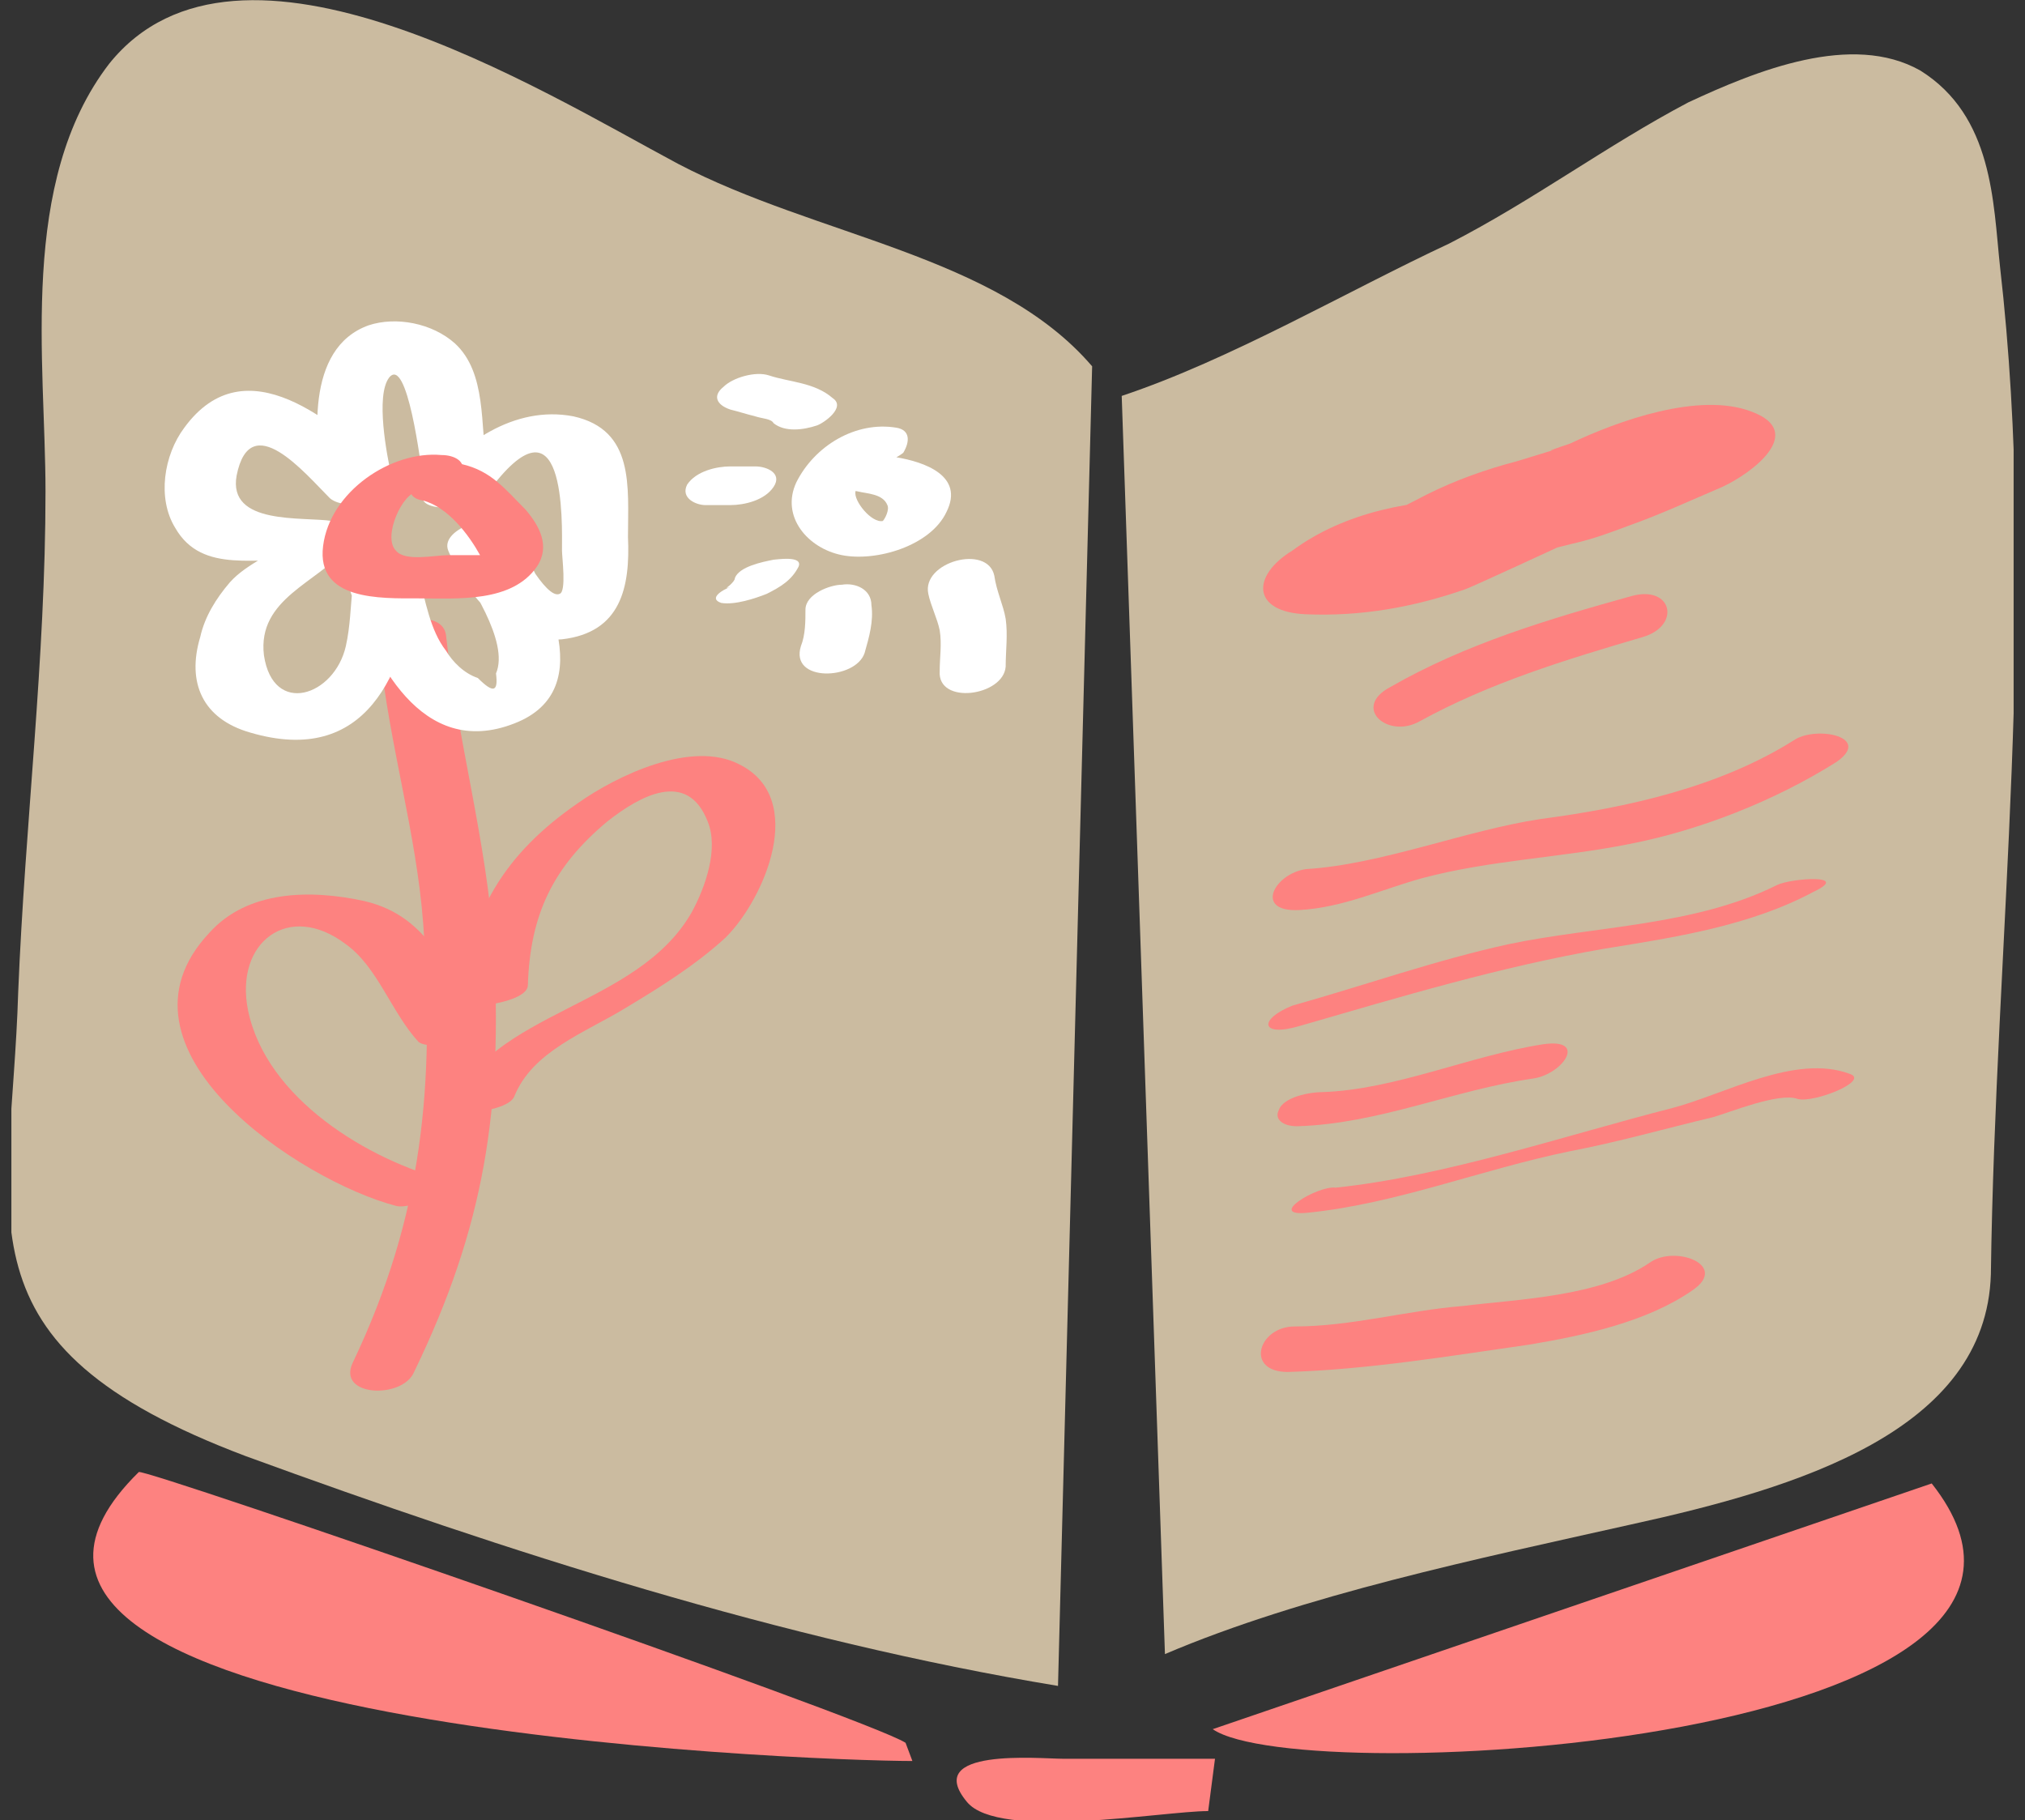 <svg width="89" height="80" viewBox="0 0 89 80" fill="none" xmlns="http://www.w3.org/2000/svg">
<rect x="0" y="0" width="89" height="80" fill="#333333" stroke="none"/>
<g clip-path="url(#clip0_679_2998)">
<path d="M48 16.1C43.8 11.2 35.9 10.4 29.8 7.2C23.8 4 10.5 -4.3 4.8 2.8C0.8 8 2 15.9 2 21.6C2 29 1.1 36.2 0.8 43.6C0.5 53.6 -2.2 59.1 10.8 64C22.3 68.2 34.4 72.1 46.5 74.1" fill="#CBBBA0"/>
<path d="M49.3 17.401C54.1 15.801 59.2 12.801 63.7 10.701C67.4 8.801 70.6 6.401 74.2 4.501C77.2 3.101 81.4 1.401 84.4 3.101C87.6 5.101 87.6 8.901 87.9 11.701C89.6 26.501 87.7 41.301 87.5 56.001C87.3 62.901 79 65.401 71.7 67.001C65 68.501 57.3 70.101 51.2 72.701" fill="#CBBBA0"/>
<path d="M53.4 77.301C51.2 77.301 49 77.301 46.7 77.301C45.7 77.301 40.5 76.801 42.5 79.201C43.9 80.901 51.1 79.601 53.1 79.601" fill="#FD8280"/>
<path d="M53.3 76.001C57.2 78.701 93.9 76.601 84.9 65.201Z" fill="#FD8280"/>
<path d="M57.4 26.999C59.8 27.099 62.1 26.699 64.4 25.899C64.7 25.799 68.8 23.899 68.8 23.899C68.5 23.999 68.2 24.099 67.9 24.199C68.3 24.099 68.7 23.999 69.1 23.899C70 23.699 70.8 23.399 71.6 23.099C73 22.599 74.3 21.999 75.7 21.399C77 20.799 79.4 18.999 77 18.099C74.7 17.199 71.1 18.499 69 19.499C68.7 19.599 67.5 19.999 68.6 19.699C67.8 19.899 67 20.199 66.2 20.399C64.8 20.799 63.5 21.299 62.2 21.999C61.8 22.199 61.4 22.399 61 22.699C59 23.699 60.3 23.499 64.9 21.999C62.2 21.899 59.1 22.499 56.8 24.199C55 25.299 55 26.899 57.4 26.999Z" fill="#FD8280"/>
<path d="M62.4 31.7C65.5 30 68.8 29 72.2 28C73.9 27.5 73.5 25.7 71.7 26.2C68.1 27.2 64.4 28.3 61.1 30.2C59.4 31.1 61 32.5 62.4 31.7Z" fill="#FD8280"/>
<path d="M40.1 77.4C35.5 77.4 -5.3 75.9 6.1 64.7C6.3 64.5 38.1 75.5 39.8 76.6" fill="#FD8280"/>
<path d="M57.1 39.999C59 39.899 60.7 39.099 62.5 38.599C65.5 37.799 68.6 37.699 71.6 37.099C74.7 36.499 78 35.199 80.7 33.499C82.3 32.399 79.9 31.899 78.9 32.499C75.6 34.599 71.5 35.499 67.7 35.999C64.4 36.499 60.7 37.999 57.4 38.199C56 38.399 55.1 40.099 57.1 39.999Z" fill="#FD8280"/>
<path d="M57.1 45.1C61.6 43.8 65.9 42.5 70.5 41.7C73.6 41.2 76.9 40.7 79.7 39.2C81.4 38.4 78.7 38.6 78.1 38.9C74.5 40.7 70.1 40.7 66.3 41.5C63.1 42.2 60 43.3 56.8 44.2C55.3 44.8 55.4 45.6 57.1 45.1Z" fill="#FD8280"/>
<path d="M57 49.501C60.6 49.401 63.9 47.901 67.4 47.401C68.7 47.201 69.8 45.601 67.8 45.901C64.6 46.401 61.3 47.901 58.1 48.001C57.6 48.001 56.4 48.201 56.2 48.801C56 49.201 56.4 49.501 57 49.501Z" fill="#FD8280"/>
<path d="M57.5 53.3C61.4 52.901 65.1 51.401 69 50.6C71.1 50.2 73.2 49.6 75.3 49.1C76 48.901 78.2 48.001 79 48.3C79.7 48.501 82.2 47.501 81.3 47.2C78.9 46.3 75.8 48.1 73.5 48.7C68.8 49.901 63.5 51.7 58.7 52.2C57.9 52.1 55.6 53.501 57.5 53.3Z" fill="#FD8280"/>
<path d="M56.6 60.301C60.1 60.201 63.7 59.601 67.2 59.101C69.6 58.701 72.4 58.101 74.4 56.701C76 55.601 73.6 54.701 72.5 55.501C70.3 57.001 66.7 57.101 64.3 57.401C61.8 57.601 59.4 58.301 56.9 58.301C55.3 58.301 54.7 60.301 56.6 60.301Z" fill="#FD8280"/>
<path d="M39.4 18.799C37.6 18.499 35.8 19.599 35 21.199C34.3 22.699 35.5 24.099 37 24.399C38.5 24.699 40.9 23.999 41.6 22.499C42.4 20.899 40.6 20.299 39.4 20.099C38.7 19.999 37.9 20.199 37.4 20.599C37 20.999 37 21.499 37.7 21.599C38.1 21.699 38.8 21.699 39 22.199C39.1 22.399 38.9 22.799 38.8 22.899C38.3 22.999 37.5 21.999 37.6 21.599C37.6 21.299 37.8 20.999 38 20.699C38.1 20.599 38.2 20.499 38.3 20.399C38.8 19.899 38.6 20.499 37.7 20.399C38.4 20.499 39.2 20.299 39.7 19.899C40 19.399 40 18.899 39.4 18.799Z" fill="white"/>
<path d="M32.1 18.001C32.5 18.101 32.8 18.201 33.2 18.301C33.5 18.401 33.9 18.401 34 18.601C34.5 19.001 35.3 18.901 35.9 18.701C36.2 18.601 37.2 17.901 36.6 17.501C35.8 16.801 34.7 16.801 33.8 16.501C33.2 16.301 32.2 16.601 31.8 17.001C31.3 17.401 31.5 17.801 32.1 18.001Z" fill="white"/>
<path d="M31 22.2C31.4 22.2 31.7 22.2 32.1 22.2C32.7 22.2 33.6 22 34 21.4C34.4 20.8 33.7 20.5 33.2 20.5C32.8 20.5 32.5 20.5 32.1 20.5C31.5 20.5 30.6 20.7 30.2 21.3C29.9 21.9 30.6 22.2 31 22.2Z" fill="white"/>
<path d="M33.7 26.1C34.3 25.8 34.8 25.5 35.1 24.9C35.3 24.4 34.1 24.6 34 24.6C33.5 24.7 32.5 24.9 32.3 25.4C32.3 25.5 32.2 25.6 32.1 25.7C32 25.8 31.8 25.9 32.1 25.8C31.8 25.9 31.1 26.3 31.7 26.5C32.3 26.6 33.2 26.3 33.7 26.1Z" fill="white"/>
<path d="M38 28.7C38.2 28 38.4 27.3 38.3 26.6C38.3 25.9 37.6 25.6 37 25.7C36.5 25.7 35.4 26.1 35.4 26.8C35.4 27.3 35.4 27.9 35.2 28.4C34.7 30 37.6 29.9 38 28.7Z" fill="white"/>
<path d="M44.2 29.3C44.2 28.6 44.3 27.9 44.2 27.2C44.1 26.6 43.8 26 43.7 25.3C43.4 23.9 40.5 24.7 40.8 26.1C40.9 26.6 41.2 27.2 41.3 27.7C41.4 28.3 41.3 28.9 41.3 29.5C41.2 31 44.1 30.6 44.2 29.3Z" fill="white"/>
<path d="M16.7 28.7C17.1 32.7 18.3 36.6 18.6 40.6C19.1 47.7 18.6 53.4 15.5 59.9C14.8 61.4 17.7 61.5 18.2 60.3C21.3 53.9 22.1 48.7 21.7 41.6C21.4 37 20.1 32.5 19.6 27.9C19.4 26.6 16.5 27.3 16.7 28.7Z" fill="#FD8280"/>
<path d="M23.2 43.299C23.3 40.199 24.3 38.099 26.7 36.099C28.1 34.999 30.2 33.799 31.1 36.099C31.6 37.299 31 38.999 30.4 40.099C28 44.299 21.6 44.399 19.8 48.699C19.6 49.099 22.3 48.899 22.6 48.199C23.4 46.199 25.7 45.399 27.5 44.299C29 43.399 30.6 42.399 31.9 41.199C33.6 39.499 35.5 35.099 32.5 33.599C30.4 32.499 27.1 34.099 25.4 35.299C22.2 37.499 20.5 40.199 20.3 44.099C20.3 44.399 23.2 44.099 23.2 43.299Z" fill="#FD8280"/>
<path d="M21.3 44.8C19.5 42.8 19 40.3 16 39.6C13.7 39.1 10.9 39.1 9.2 41C4.4 46.1 13.2 51.9 17.4 53C18.1 53.2 20.6 52.1 19.7 51.9C16.2 51 11.7 48.3 10.9 44.4C10.3 41.4 12.7 39.6 15.2 41.5C16.6 42.5 17.2 44.5 18.4 45.8C19.1 46.3 21.8 45.3 21.3 44.8Z" fill="#FD8280"/>
<path d="M21.4 20.499C21.1 18.699 21.4 16.399 20 15.099C19 14.199 17.4 13.899 16.2 14.299C13.4 15.299 13.8 19.399 14.3 21.699C15.2 21.399 16.1 20.999 17 20.699C14.7 18.599 10.8 15.099 8.1 18.799C7.2 19.999 6.9 21.899 7.7 23.199C8.9 25.299 11.4 24.399 13.4 24.699C13.2 24.299 13 23.899 12.8 23.499C12.1 24.399 10.9 24.699 10.1 25.599C9.5 26.299 9 27.099 8.8 27.999C8.2 29.999 8.9 31.599 11 32.199C16.1 33.699 17.8 29.599 18.3 25.499C17.3 25.699 16.4 25.899 15.4 25.999C16.4 28.999 18.5 33.399 22.6 31.799C26.5 30.299 23.8 25.499 22.4 23.199C21.9 22.399 19.3 23.199 19.7 24.199C20.5 26.199 22.3 28.299 24.7 28.099C27.3 27.799 27.7 25.799 27.6 23.599C27.6 21.399 27.9 18.899 25.2 18.299C22.6 17.799 20.2 19.499 18.7 21.499C17.9 22.599 20.8 22.499 21.4 21.699C24.9 16.899 24.7 22.999 24.7 24.199C24.7 24.499 24.9 25.999 24.6 26.099C24 26.399 22.6 23.699 22.6 23.499C21.7 23.799 20.8 24.199 19.9 24.499C20.6 25.599 22.4 28.199 21.8 29.599C21.9 30.399 21.7 30.499 21 29.799C20.4 29.599 19.9 29.099 19.6 28.599C18.9 27.699 18.7 26.399 18.4 25.299C18 24.199 15.7 24.799 15.5 25.799C15.4 26.699 15.4 27.499 15.2 28.399C14.7 30.599 12 31.499 11.6 28.799C11.3 26.299 14 25.599 15.2 24.099C15.7 23.399 15.3 22.999 14.6 22.899C13.3 22.699 10 23.099 10.4 20.899C11 17.899 13.4 20.799 14.5 21.899C15.2 22.499 17.5 22.099 17.2 20.899C17 19.999 16.5 17.399 17.1 16.599C17.9 15.599 18.5 20.399 18.6 21.199C18.7 22.399 21.5 21.699 21.4 20.499Z" fill="white"/>
<path d="M19.4 20C17.2 19.8 14.5 21.6 14.2 24C13.9 26.4 16.7 26.3 18.4 26.3C20.1 26.3 22.5 26.5 23.6 24.9C24.2 24 23.7 23.1 23.1 22.4C22.2 21.5 21.6 20.7 20.3 20.4C19.7 20.3 18.7 20.4 18.3 20.9C17.9 21.4 17.9 21.9 18.6 22C19.7 22.3 20.6 23.5 21.1 24.4C21.3 24.7 21.1 24.5 21.2 24.4C21.1 24.4 20.9 24.4 20.8 24.4C20.4 24.4 20 24.4 19.7 24.4C19.1 24.4 17.8 24.7 17.4 24.2C16.8 23.6 17.7 21.6 18.4 21.6C19 21.6 20 21.4 20.3 20.8C20.5 20.3 20 20 19.4 20Z" fill="#FD8280"/>
</g>
<defs>
<clipPath id="clip0_679_2998">
<rect width="88" height="80" fill="white" transform="translate(0.5)"/>
</clipPath>
</defs>
</svg>

